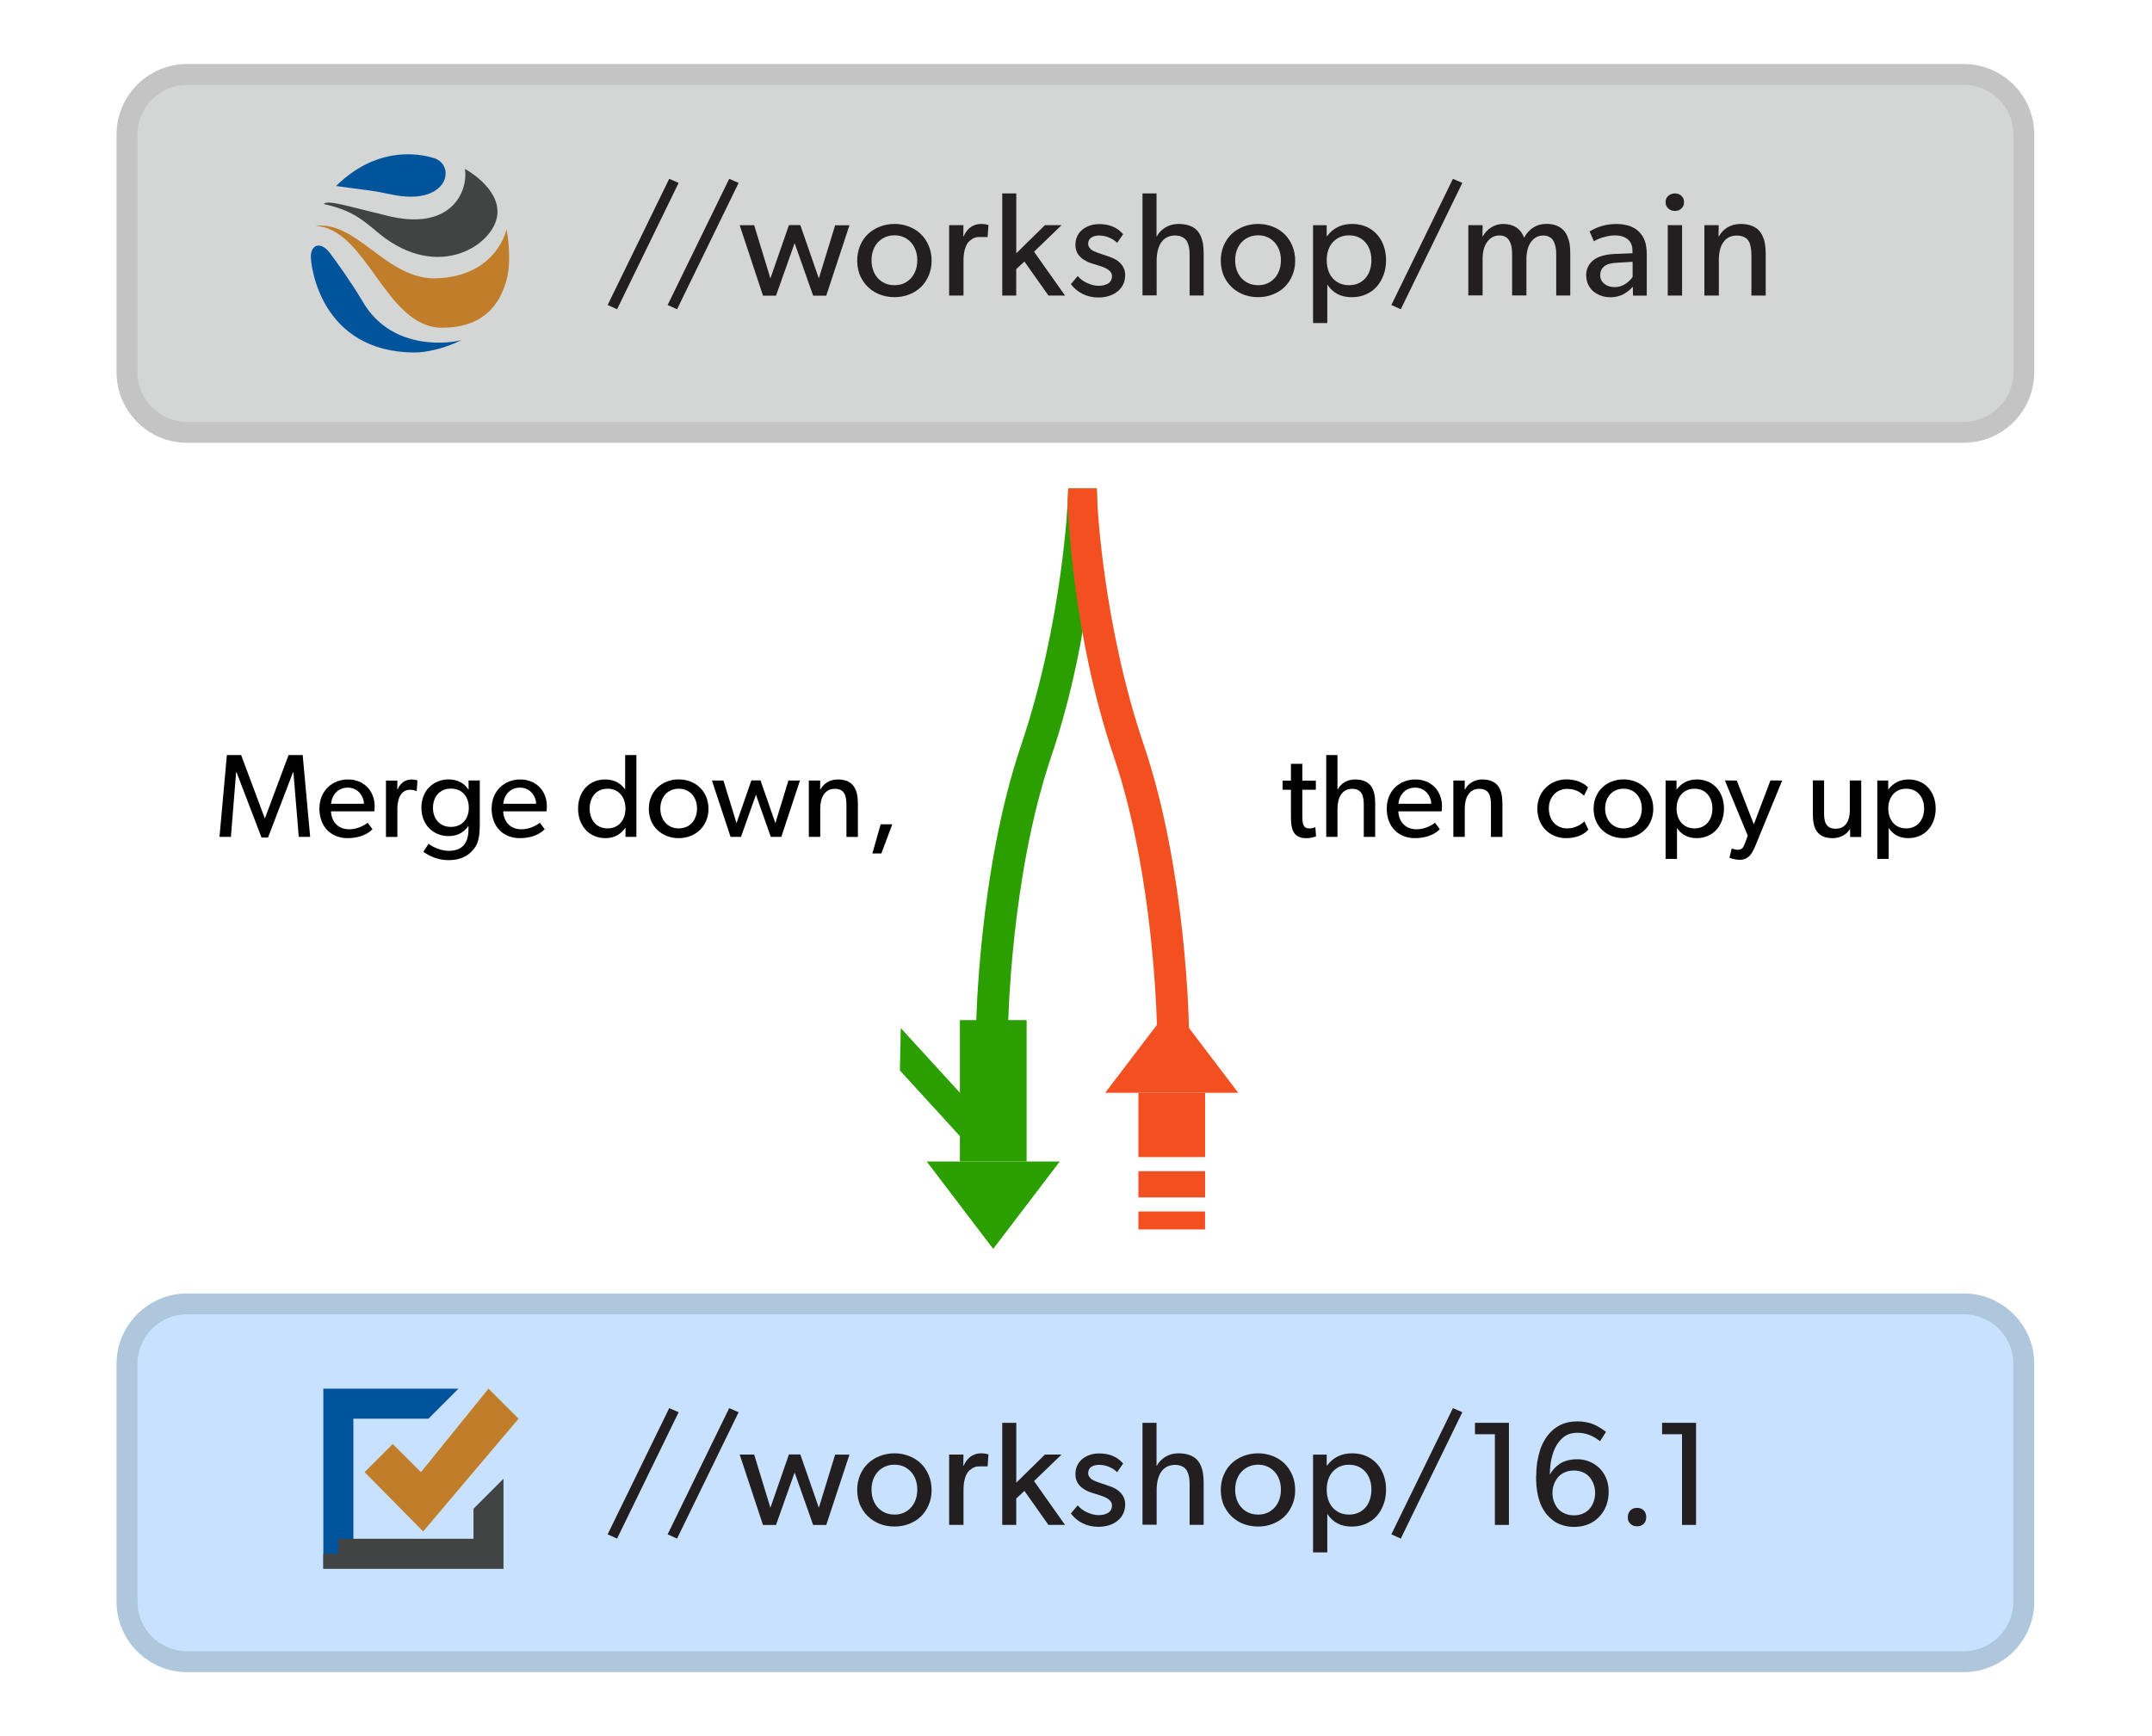 <?xml version="1.0" encoding="UTF-8"?>
<svg id="Layer_1" xmlns="http://www.w3.org/2000/svg" xmlns:xlink="http://www.w3.org/1999/xlink" version="1.1" viewBox="0 0 400 322.71">
  <!-- Generator: Adobe Illustrator 29.1.0, SVG Export Plug-In . SVG Version: 2.1.0 Build 142)  -->
  <defs>
    <clipPath id="clippath">
      <rect x="57.78" y="28.68" width="36.86" height="36.85" fill="none"/>
    </clipPath>
  </defs>
  <path d="M34.79,13.84h330.22c6.17,0,11.18,5.01,11.18,11.18v44.16c0,6.17-5.01,11.18-11.18,11.18H34.79c-6.17,0-11.18-5.01-11.18-11.18V25.02c0-6.17,5.01-11.18,11.18-11.18Z" fill="#d4d6d6"/>
  <path d="M365.01,82.31H34.78c-7.24,0-13.12-5.89-13.12-13.13V25.02c0-7.24,5.89-13.12,13.12-13.12h330.22c7.24,0,13.12,5.89,13.12,13.12v44.16c0,7.24-5.89,13.13-13.12,13.13ZM34.78,15.78c-5.1,0-9.24,4.14-9.24,9.24v44.16c0,5.1,4.14,9.24,9.24,9.24h330.22c5.1,0,9.24-4.15,9.24-9.24V25.02c0-5.1-4.14-9.24-9.24-9.24H34.78Z" fill="#c4c4c4"/>
  <path d="M34.79,242.38h330.22c6.17,0,11.18,5.01,11.18,11.18v44.16c0,6.17-5.01,11.18-11.18,11.18H34.79c-6.17,0-11.18-5.01-11.18-11.18v-44.16c0-6.17,5.01-11.18,11.18-11.18Z" fill="#c8e1ff"/>
  <path d="M365.01,310.85H34.78c-7.24,0-13.12-5.89-13.12-13.12v-44.16c0-7.24,5.89-13.12,13.12-13.12h330.22c7.24,0,13.12,5.89,13.12,13.12v44.16c0,7.24-5.89,13.12-13.12,13.12ZM34.78,244.32c-5.1,0-9.24,4.14-9.24,9.24v44.16c0,5.1,4.14,9.24,9.24,9.24h330.22c5.1,0,9.24-4.14,9.24-9.24v-44.16c0-5.1-4.14-9.24-9.24-9.24H34.78Z" fill="#aec7dd"/>
  <g>
    <path d="M112.94,56.71l11.45-23.47,1.75.76-11.44,23.49-1.76-.79Z" fill="#231f20"/>
    <path d="M124.09,56.71l11.45-23.47,1.75.76-11.44,23.49-1.76-.79Z" fill="#231f20"/>
    <path d="M137.52,41.87h2.66l3.02,9.89,3.44-9.91h2.12l3.44,9.91,3.03-9.88h2.66l-4.31,13.08h-2.44l-3.44-9.76-3.46,9.76h-2.42l-4.33-13.08Z" fill="#231f20"/>
    <path d="M159.33,48.46c0-1,.18-1.92.53-2.78.36-.85.85-1.58,1.47-2.17.62-.59,1.36-1.05,2.21-1.38.85-.33,1.76-.5,2.73-.5s1.86.17,2.7.5c.85.33,1.58.79,2.19,1.38s1.1,1.32,1.46,2.17c.36.86.54,1.78.54,2.78s-.18,1.92-.54,2.76-.84,1.57-1.46,2.16-1.35,1.05-2.19,1.37c-.84.33-1.74.49-2.7.49-.56,0-1.1-.05-1.62-.16-.52-.11-1.01-.27-1.46-.47-.46-.21-.88-.46-1.28-.76s-.75-.64-1.07-1.02c-.31-.39-.58-.8-.81-1.25-.23-.45-.4-.94-.52-1.47-.12-.53-.18-1.08-.18-1.65ZM161.99,48.37c0,.88.17,1.66.51,2.36s.84,1.26,1.49,1.67,1.41.62,2.28.62,1.59-.2,2.24-.62,1.14-.97,1.48-1.67.51-1.48.51-2.36-.17-1.64-.51-2.33c-.34-.69-.83-1.25-1.48-1.67s-1.4-.63-2.24-.63-1.62.21-2.28.63-1.15.97-1.49,1.67c-.34.69-.51,1.47-.51,2.33Z" fill="#231f20"/>
    <path d="M176.42,54.94v-13.08h2.66l-.03,2.06h.08c.21-.5.48-.92.81-1.26.32-.35.69-.6,1.1-.77s.85-.26,1.31-.26c.26,0,.51.02.74.06.23.03.39.07.49.1l.15.05-.16,2.22h-1.54c-.51,0-.94.12-1.31.35-.36.23-.64.48-.84.74-.53.79-.79,1.89-.79,3.29v6.5h-2.66Z" fill="#231f20"/>
    <path d="M186.29,54.94v-18.98h2.61v11.13l5.32-5.23h3.09l-5.11,4.93,5.76,8.15h-3.08l-4.47-6.32-1.52,1.41v4.91h-2.61Z" fill="#231f20"/>
    <path d="M199.06,52.8l1.26-1.48c.47.56,1.08,1,1.81,1.32s1.41.49,2.05.49c.32,0,.62-.03.91-.09s.55-.16.8-.29c.24-.13.44-.32.58-.56s.22-.53.22-.86c0-.19-.04-.37-.11-.53-.08-.16-.19-.31-.33-.44-.14-.13-.29-.24-.44-.34-.15-.1-.33-.19-.55-.28-.22-.09-.4-.16-.54-.21-.14-.05-.32-.11-.54-.17-.22-.06-.36-.11-.44-.14-.16-.05-.35-.11-.55-.17-.2-.06-.36-.12-.46-.15s-.22-.08-.35-.13c-.14-.05-.28-.12-.42-.2-1.38-.68-2.07-1.69-2.07-3.04,0-.61.12-1.17.36-1.66.24-.49.57-.9.98-1.22.41-.32.88-.57,1.41-.74.52-.17,1.08-.25,1.66-.25,1.92,0,3.41.63,4.46,1.88l-1.11,1.6c-.25-.25-.56-.49-.91-.69-.35-.2-.73-.37-1.15-.49-.42-.12-.83-.18-1.25-.18-.65,0-1.16.13-1.53.4-.37.27-.55.66-.55,1.18,0,.2.05.39.16.56s.22.31.36.44c.14.12.34.24.59.36.26.12.48.21.68.28s.45.15.77.26c.73.24,1.32.44,1.76.61.65.25,1.15.56,1.51.91.7.64,1.05,1.43,1.05,2.34,0,1.24-.46,2.25-1.36,3.01-.95.78-2.16,1.17-3.63,1.17-1.07,0-2.05-.22-2.92-.66-.88-.44-1.6-1.04-2.17-1.8Z" fill="#231f20"/>
    <path d="M212.36,54.94v-18.98h2.61v7.98h.05c.36-.68.89-1.23,1.6-1.66.71-.43,1.51-.65,2.43-.65.73,0,1.37.09,1.93.28s1,.44,1.35.76c.35.31.62.71.84,1.19.21.48.36.98.44,1.51.08.53.12,1.12.12,1.77v7.79h-2.61v-7.41c0-.42-.02-.79-.05-1.11-.03-.32-.11-.65-.22-1-.11-.35-.26-.63-.45-.85-.19-.22-.46-.41-.79-.56-.34-.14-.74-.22-1.21-.22-.58,0-1.08.12-1.53.36-.45.24-.8.58-1.08,1-.27.42-.47.92-.6,1.47-.13.55-.2,1.17-.2,1.84v6.46h-2.61Z" fill="#231f20"/>
    <path d="M226.91,48.46c0-1,.18-1.92.53-2.78.36-.85.85-1.58,1.47-2.17.62-.59,1.36-1.05,2.21-1.38.85-.33,1.76-.5,2.73-.5s1.86.17,2.7.5c.85.33,1.58.79,2.19,1.38s1.1,1.32,1.46,2.17c.36.86.54,1.78.54,2.78s-.18,1.92-.54,2.76-.84,1.57-1.46,2.16-1.35,1.05-2.19,1.37c-.84.33-1.74.49-2.7.49-.56,0-1.1-.05-1.62-.16-.52-.11-1.01-.27-1.46-.47-.46-.21-.88-.46-1.28-.76s-.75-.64-1.07-1.02c-.31-.39-.58-.8-.81-1.25-.23-.45-.4-.94-.52-1.47-.12-.53-.18-1.08-.18-1.65ZM229.58,48.37c0,.88.17,1.66.51,2.36s.84,1.26,1.49,1.67,1.41.62,2.28.62,1.59-.2,2.24-.62,1.14-.97,1.48-1.67.51-1.48.51-2.36-.17-1.64-.51-2.33c-.34-.69-.83-1.25-1.48-1.67s-1.4-.63-2.24-.63-1.62.21-2.28.63-1.15.97-1.49,1.67c-.34.69-.51,1.47-.51,2.33Z" fill="#231f20"/>
    <path d="M244.06,60.06v-18.19h2.54v2.04h.05c1.15-1.52,2.7-2.28,4.65-2.28,1.27,0,2.39.29,3.35.88.96.59,1.7,1.4,2.21,2.42.51,1.02.77,2.18.77,3.47,0,.97-.15,1.87-.46,2.71-.31.84-.73,1.56-1.28,2.18-.54.61-1.21,1.09-2.01,1.44s-1.68.52-2.64.52c-1.01,0-1.9-.2-2.65-.6s-1.38-.98-1.86-1.73l-.02-.03v7.16h-2.65ZM247.08,46.01c-.32.69-.48,1.48-.48,2.37s.16,1.67.48,2.37c.32.7.8,1.25,1.44,1.66s1.38.61,2.23.61,1.59-.2,2.23-.61,1.12-.96,1.44-1.66c.32-.7.49-1.49.49-2.37s-.16-1.67-.49-2.37c-.33-.69-.81-1.24-1.44-1.65s-1.38-.61-2.23-.61-1.59.2-2.23.61-1.11.96-1.44,1.65Z" fill="#231f20"/>
    <path d="M258.61,56.71l11.45-23.47,1.75.76-11.44,23.49-1.76-.79Z" fill="#231f20"/>
    <path d="M272.92,54.94v-13.08h2.66l-.03,2.07h.08c.33-.64.83-1.19,1.51-1.63s1.43-.67,2.24-.67c.97,0,1.79.22,2.46.65.66.44,1.15,1.08,1.44,1.92.45-.83,1.03-1.47,1.73-1.91.7-.45,1.51-.67,2.42-.67.68,0,1.29.09,1.81.29s.95.46,1.27.78c.33.33.6.72.8,1.19s.36.96.44,1.46c.08.5.12,1.06.12,1.66v7.93h-2.61v-7.61c0-.35-.02-.66-.05-.96-.03-.29-.1-.61-.2-.94-.1-.33-.23-.61-.4-.84-.17-.23-.4-.42-.7-.57s-.65-.23-1.06-.23c-.68,0-1.25.2-1.73.61-.48.41-.83.93-1.06,1.57-.22.64-.34,1.36-.34,2.16v6.8h-2.66v-7.61c0-.41-.02-.78-.06-1.11s-.12-.65-.23-.96-.25-.57-.42-.78c-.17-.21-.4-.38-.68-.5-.28-.13-.6-.19-.97-.19-.67,0-1.25.2-1.73.61-.48.41-.83.93-1.06,1.57-.22.64-.33,1.36-.33,2.16v6.8h-2.66Z" fill="#231f20"/>
    <path d="M294.82,51.2c0-.83.22-1.54.66-2.13s1.03-1.04,1.79-1.33,1.65-.47,2.67-.52l3.49-.14v-.49c0-.91-.29-1.62-.88-2.1s-1.37-.73-2.35-.73c-.58,0-1.17.08-1.77.24-.61.16-1.07.3-1.37.44s-.57.27-.8.41l-.8-1.83c1.55-.92,3.18-1.38,4.91-1.38.53,0,1.02.03,1.46.11.44.07.83.17,1.18.3.35.13.66.29.93.46.27.18.52.38.74.61.48.49.83,1.05,1.06,1.69.23.64.35,1.49.35,2.55v7.59h-2.56l-.03-1.65s-.03.04-.06.06c-.17.18-.31.33-.43.44-.11.11-.31.27-.58.47-.28.2-.55.37-.81.5-.26.13-.6.24-1,.34s-.83.15-1.26.15c-.61,0-1.18-.09-1.73-.28-.54-.19-1.02-.45-1.44-.79-.41-.34-.74-.77-.99-1.28-.24-.52-.36-1.08-.36-1.7ZM297.43,51.11c0,.42.1.8.31,1.13s.52.61.93.82c.42.2.9.31,1.46.31.4,0,.79-.06,1.16-.19.37-.12.69-.28.97-.49.27-.2.51-.4.7-.6.19-.2.36-.4.5-.61v-2.81l-3.06.18c-1.01.05-1.76.28-2.24.68s-.72.93-.72,1.58Z" fill="#231f20"/>
    <path d="M310.08,38.75c-.33-.31-.49-.7-.49-1.17s.16-.86.49-1.16c.32-.3.74-.46,1.24-.46s.9.15,1.22.46.48.69.48,1.16-.16.86-.48,1.17-.73.46-1.22.46-.92-.16-1.24-.46ZM309.99,54.94v-13.08h2.66v13.08h-2.66Z" fill="#231f20"/>
    <path d="M316.8,54.94v-13.08h2.66l-.03,2.07h.08c.36-.68.89-1.24,1.59-1.66s1.5-.64,2.4-.64c.72,0,1.37.09,1.92.28.55.19,1,.44,1.35.77.35.32.63.73.85,1.21s.37.99.45,1.53.13,1.13.13,1.79v7.73h-2.66v-7.3c0-.49-.02-.9-.06-1.26-.04-.35-.11-.7-.22-1.04-.11-.34-.27-.62-.46-.83-.2-.21-.46-.38-.79-.52-.33-.13-.72-.2-1.18-.2-.34,0-.65.04-.95.12-.3.08-.55.2-.78.35-.22.14-.43.33-.61.55-.18.22-.33.46-.46.71-.13.25-.23.53-.31.85-.08.31-.14.63-.18.96-.03.33-.05.68-.05,1.04v6.57h-2.66Z" fill="#231f20"/>
  </g>
  <g>
    <path d="M112.94,285.24l11.45-23.47,1.75.76-11.44,23.49-1.76-.79Z" fill="#231f20"/>
    <path d="M124.09,285.24l11.45-23.47,1.75.76-11.44,23.49-1.76-.79Z" fill="#231f20"/>
    <path d="M137.52,270.4h2.66l3.02,9.89,3.44-9.91h2.12l3.44,9.91,3.03-9.88h2.66l-4.31,13.08h-2.44l-3.44-9.76-3.46,9.76h-2.42l-4.33-13.08Z" fill="#231f20"/>
    <path d="M159.33,277c0-1,.18-1.92.53-2.78.36-.85.85-1.58,1.47-2.17.62-.59,1.36-1.05,2.21-1.38.85-.33,1.76-.5,2.73-.5s1.86.17,2.7.5c.85.33,1.58.79,2.19,1.38s1.1,1.32,1.46,2.17c.36.86.54,1.78.54,2.78s-.18,1.92-.54,2.76-.84,1.57-1.46,2.16-1.35,1.05-2.19,1.37c-.84.33-1.74.49-2.7.49-.56,0-1.1-.05-1.62-.16-.52-.11-1.01-.27-1.46-.47-.46-.21-.88-.46-1.28-.76s-.75-.64-1.07-1.02c-.31-.39-.58-.8-.81-1.25-.23-.45-.4-.94-.52-1.47-.12-.53-.18-1.08-.18-1.65ZM161.99,276.91c0,.88.17,1.66.51,2.36s.84,1.26,1.49,1.67,1.41.62,2.28.62,1.59-.2,2.24-.62,1.14-.97,1.48-1.67.51-1.48.51-2.36-.17-1.64-.51-2.33c-.34-.69-.83-1.25-1.48-1.67s-1.4-.63-2.24-.63-1.62.21-2.28.63-1.15.97-1.49,1.67c-.34.69-.51,1.47-.51,2.33Z" fill="#231f20"/>
    <path d="M176.42,283.48v-13.08h2.66l-.03,2.06h.08c.21-.5.48-.92.81-1.26.32-.35.69-.6,1.1-.77s.85-.26,1.31-.26c.26,0,.51.02.74.06.23.03.39.07.49.1l.15.05-.16,2.22h-1.54c-.51,0-.94.12-1.31.35-.36.23-.64.48-.84.74-.53.79-.79,1.89-.79,3.29v6.5h-2.66Z" fill="#231f20"/>
    <path d="M186.29,283.48v-18.98h2.61v11.13l5.32-5.23h3.09l-5.11,4.93,5.76,8.15h-3.08l-4.47-6.32-1.52,1.41v4.91h-2.61Z" fill="#231f20"/>
    <path d="M199.06,281.33l1.26-1.48c.47.56,1.08,1,1.81,1.32s1.41.49,2.05.49c.32,0,.62-.03.91-.09s.55-.16.8-.29c.24-.13.44-.32.58-.56s.22-.53.22-.86c0-.19-.04-.37-.11-.53-.08-.16-.19-.31-.33-.44-.14-.13-.29-.24-.44-.34-.15-.1-.33-.19-.55-.28-.22-.09-.4-.16-.54-.21-.14-.05-.32-.11-.54-.17-.22-.06-.36-.11-.44-.14-.16-.05-.35-.11-.55-.17-.2-.06-.36-.12-.46-.15s-.22-.08-.35-.13c-.14-.05-.28-.12-.42-.2-1.38-.68-2.07-1.69-2.07-3.04,0-.61.12-1.17.36-1.66.24-.49.57-.9.98-1.22.41-.32.88-.57,1.41-.74.52-.17,1.08-.25,1.66-.25,1.92,0,3.41.63,4.46,1.88l-1.11,1.6c-.25-.25-.56-.49-.91-.69-.35-.2-.73-.37-1.15-.49-.42-.12-.83-.18-1.25-.18-.65,0-1.16.13-1.53.4-.37.27-.55.66-.55,1.18,0,.2.05.39.16.56s.22.31.36.44c.14.12.34.24.59.36.26.12.48.21.68.28s.45.15.77.26c.73.24,1.32.44,1.76.61.65.25,1.15.56,1.51.91.7.64,1.05,1.43,1.05,2.34,0,1.24-.46,2.25-1.36,3.01-.95.78-2.16,1.17-3.63,1.17-1.07,0-2.05-.22-2.92-.66-.88-.44-1.6-1.04-2.17-1.8Z" fill="#231f20"/>
    <path d="M212.36,283.48v-18.98h2.61v7.98h.05c.36-.68.89-1.23,1.6-1.66.71-.43,1.51-.65,2.43-.65.73,0,1.37.09,1.93.28s1,.44,1.35.76c.35.31.62.71.84,1.19.21.48.36.98.44,1.51.08.53.12,1.12.12,1.77v7.79h-2.61v-7.41c0-.42-.02-.79-.05-1.11-.03-.32-.11-.65-.22-1-.11-.35-.26-.63-.45-.85-.19-.22-.46-.41-.79-.56-.34-.14-.74-.22-1.21-.22-.58,0-1.08.12-1.53.36-.45.24-.8.58-1.08,1-.27.42-.47.92-.6,1.47-.13.55-.2,1.17-.2,1.84v6.46h-2.61Z" fill="#231f20"/>
    <path d="M226.91,277c0-1,.18-1.92.53-2.78.36-.85.85-1.58,1.47-2.17.62-.59,1.36-1.05,2.21-1.38.85-.33,1.76-.5,2.73-.5s1.86.17,2.7.5c.85.33,1.58.79,2.19,1.38s1.1,1.32,1.46,2.17c.36.86.54,1.78.54,2.78s-.18,1.92-.54,2.76-.84,1.57-1.46,2.16-1.35,1.05-2.19,1.37c-.84.33-1.74.49-2.7.49-.56,0-1.1-.05-1.62-.16-.52-.11-1.01-.27-1.46-.47-.46-.21-.88-.46-1.28-.76s-.75-.64-1.07-1.02c-.31-.39-.58-.8-.81-1.25-.23-.45-.4-.94-.52-1.47-.12-.53-.18-1.08-.18-1.65ZM229.58,276.91c0,.88.17,1.66.51,2.36s.84,1.26,1.49,1.67,1.41.62,2.28.62,1.59-.2,2.24-.62,1.14-.97,1.48-1.67.51-1.48.51-2.36-.17-1.64-.51-2.33c-.34-.69-.83-1.25-1.48-1.67s-1.4-.63-2.24-.63-1.62.21-2.28.63-1.15.97-1.49,1.67c-.34.69-.51,1.47-.51,2.33Z" fill="#231f20"/>
    <path d="M244.06,288.6v-18.19h2.54v2.04h.05c1.15-1.52,2.7-2.28,4.65-2.28,1.27,0,2.39.29,3.35.88.96.59,1.7,1.4,2.21,2.42.51,1.02.77,2.18.77,3.47,0,.97-.15,1.87-.46,2.71-.31.84-.73,1.56-1.28,2.18-.54.61-1.21,1.09-2.01,1.44s-1.68.52-2.64.52c-1.01,0-1.9-.2-2.65-.6s-1.38-.98-1.86-1.73l-.02-.03v7.16h-2.65ZM247.08,274.55c-.32.69-.48,1.48-.48,2.37s.16,1.67.48,2.37c.32.7.8,1.25,1.44,1.66s1.38.61,2.23.61,1.59-.2,2.23-.61,1.12-.96,1.44-1.66c.32-.7.49-1.49.49-2.37s-.16-1.67-.49-2.37c-.33-.69-.81-1.24-1.44-1.65s-1.38-.61-2.23-.61-1.59.2-2.23.61-1.11.96-1.44,1.65Z" fill="#231f20"/>
    <path d="M258.61,285.24l11.45-23.47,1.75.76-11.44,23.49-1.76-.79Z" fill="#231f20"/>
    <path d="M274.16,266.62v-2.12h6.31v18.98h-2.61v-16.86h-3.7Z" fill="#231f20"/>
    <path d="M285.55,274.35c0-1.11.09-2.16.29-3.14s.45-1.84.77-2.56c.33-.72.71-1.36,1.15-1.91.66-.82,1.44-1.44,2.32-1.87.88-.42,1.92-.64,3.13-.64.52,0,1.02.05,1.52.14.5.09.92.2,1.25.33.34.12.68.28,1.04.49s.62.36.78.47c.16.11.35.25.58.43.06.04.1.08.14.1l-1.12,1.73c-1.29-1.04-2.68-1.57-4.17-1.57-.8,0-1.47.14-2.01.42-.54.28-1.04.73-1.51,1.33-.49.62-.88,1.44-1.18,2.47s-.45,2.21-.45,3.56c.19-.36.42-.69.69-1,.27-.31.6-.61,1-.91.41-.3.9-.53,1.49-.7s1.25-.25,1.96-.25,1.48.14,2.17.42c.69.28,1.31.67,1.85,1.18s.97,1.14,1.29,1.9.48,1.6.48,2.51c0,.73-.09,1.43-.28,2.09-.19.66-.47,1.26-.84,1.81-.38.54-.82,1.01-1.33,1.41s-1.11.71-1.79.93c-.68.22-1.41.33-2.19.33-.68,0-1.3-.08-1.9-.25-.6-.17-1.08-.37-1.48-.6-.39-.23-.75-.51-1.1-.84-.35-.33-.6-.61-.78-.84-.17-.24-.33-.48-.49-.75-.88-1.47-1.32-3.53-1.32-6.19ZM288.82,275.99c-.17.49-.26,1.01-.26,1.56s.09,1.07.26,1.55c.17.49.42.93.74,1.32.32.39.74.7,1.26.93.52.23,1.1.35,1.74.35s1.21-.12,1.71-.35c.51-.23.93-.54,1.24-.93.32-.39.56-.83.73-1.32.17-.49.25-1.01.25-1.55s-.08-1.07-.25-1.56c-.17-.49-.41-.94-.73-1.33-.31-.39-.73-.71-1.24-.94-.51-.23-1.08-.35-1.71-.35s-1.22.11-1.74.35-.94.54-1.26.94c-.32.39-.57.84-.74,1.33Z" fill="#231f20"/>
    <path d="M302.57,282.05c0-.35.08-.65.22-.92.15-.27.36-.47.61-.61s.56-.21.9-.21c.5,0,.91.16,1.22.47.32.31.47.74.47,1.26s-.16.93-.47,1.24c-.31.31-.72.46-1.22.46s-.94-.16-1.26-.46c-.32-.31-.48-.72-.48-1.24Z" fill="#231f20"/>
    <path d="M308.94,266.62v-2.12h6.31v18.98h-2.61v-16.86h-3.7Z" fill="#231f20"/>
  </g>
  <polygon points="60.1 258.15 60.1 291.65 65.68 286.76 65.68 263.73 79.64 263.73 85.22 258.15 60.1 258.15" fill="#00549c"/>
  <polygon points="88.01 280.48 88.01 286.06 65.15 286.06 62.88 286.06 62.88 288.85 60.1 288.85 60.1 291.65 62.88 291.65 68.47 291.65 93.59 291.65 93.59 274.9 88.01 280.48" fill="#424343"/>
  <polygon points="90.8 258.15 78.24 273.67 73 268.44 67.77 273.67 78.65 284.69 78.24 284.14 78.66 284.69 96.39 263.73 90.8 258.15" fill="#c17e2a"/>
  <g clip-path="url(#clippath)">
    <path d="M60.17,37.91c.8-.78,4.26.38,11.56,2.13,12.03,3.13,15.34-4.36,14.69-8.64,0,0,6.54,3.5,6.02,8.52-.59,5.59-10.92,12.41-21.8,3.63-3.4-2.82-5.18-4.44-10.47-5.63,0,0,.28-.23,0,0" fill="#424343"/>
    <path d="M58.5,41.99c9.67.28,13.11,18.88,23.61,18.93,8.58.03,11.04-5.34,12.02-8.78,1.06-3.74.16-8.98,0-9.47-.23,1.15-2.68,9.08-13.77,9.08-8.96-.38-14.15-10.8-21.86-9.75" fill="#c17e2a"/>
    <path d="M57.78,47.73c0,1.9,1.94,17.66,19.18,17.8,2.38.02,5.97-.84,8.91-2.36-1.29.5-12.74,2.54-18.38-6.98-2.23-3.77-4.57-6.98-6.1-9.06-1.7-2.32-3.61-1.75-3.61.6" fill="#00549c"/>
    <path d="M62.47,34.58c6.35.87,6.64.8,10.28,1.57,10.12,2.17,12.01-4.8,8.38-6.59,0,0-9.58-3.98-18.66,5.02" fill="#00549c"/>
  </g>
  <g>
    <path d="M181.38,193.59l.03-2c.02-1.21.49-29.78,8.39-53.07,7.7-22.71,8.68-45.45,8.69-45.68l.08-2.03h5.3s.08,2.31.08,2.31c-.05,1-.75,24.53-8.55,47.51-7.57,22.32-8.03,49.88-8.05,51.05l-.03,2-5.94-.08Z" fill="#2b9e00"/>
    <path d="M185.35,191.64l-1.94-.03c0-.29.41-29.23,8.29-52.46,7.75-22.85,8.78-46.02,8.79-46.25l1.94.11c-.01.24-1.05,23.76-8.93,46.97-7.75,22.84-8.15,51.38-8.15,51.66Z" fill="#2b9e00"/>
  </g>
  <polygon points="205.43 203.15 230.16 203.15 217.8 186.9 205.43 203.15" fill="#f35022"/>
  <rect x="211.6" y="203.15" width="12.4" height="11.95" fill="#f35022"/>
  <rect x="211.6" y="217.72" width="12.4" height="4.88" fill="#f35022"/>
  <rect x="211.6" y="225.21" width="12.39" height="3.34" fill="#f35022"/>
  <polygon points="172.25 215.92 184.61 232.17 196.98 215.92 172.25 215.92" fill="#2b9e00"/>
  <rect x="178.42" y="189.64" width="12.4" height="26.28" fill="#2b9e00"/>
  <polygon points="167.27 199 181.21 214.25 185.23 210.58 167.43 191.12 167.27 199" fill="#2b9e00"/>
  <g>
    <path d="M215.07,191.67c-.02-1.16-.48-28.73-8.05-51.05-7.85-23.12-8.55-46.53-8.59-47.52l.13-2.31h5.3l.07,2.04c0,.22.98,22.97,8.68,45.68,7.91,23.3,8.38,51.87,8.4,53.07l.03,2-5.94.08-.03-2Z" fill="#f35022"/>
    <path d="M217.07,191.64c0-.29-.41-28.83-8.15-51.66-7.88-23.21-8.92-46.73-8.93-46.97l1.94-.11c0,.23,1.04,23.4,8.79,46.25,7.88,23.22,8.29,52.17,8.29,52.46l-1.94.03Z" fill="#f35022"/>
  </g>
  <g>
    <path d="M55.53,155.57l-.99-12.02h-.07l-4.65,12.15h-1.21l-4.65-12.15h-.07l-.97,12.02h-2.12l1.37-15.21h2.65l4.39,11.75h.04l4.39-11.75h2.62l1.39,15.21h-2.12Z"/>
    <path d="M69.59,150.83h-8.07c.11,2.07,1.43,3.33,3.37,3.33s3.22-1.06,3.46-1.21l.88,1.21c-.13.11-1.48,1.65-4.61,1.65s-5.25-2.16-5.25-5.49,2.4-5.42,5.31-5.42,4.96,2.07,4.96,5.01c0,.4-.07.93-.07.93ZM64.63,146.42c-2.09,0-3.02,1.74-3.09,3h6.11c-.02-1.17-.9-3-3.02-3Z"/>
    <path d="M77.46,147.04h-.09c-.2-.09-.57-.22-1.15-.22-1.9,0-2.36,2.01-2.36,3.53v5.23h-2.12v-10.47h2.12l-.02,1.61h.07c.51-1.19,1.46-1.81,2.58-1.81.71,0,1.1.18,1.1.18l-.13,1.96Z"/>
    <path d="M88.02,157.89c-.77.95-2.07,2.01-4.67,2.01s-4.37-1.35-4.67-1.57l.99-1.48c.55.49,2.18,1.32,3.75,1.32,2.67,0,3.66-1.61,3.66-4.08v-.53h-.04c-.71,1.06-1.9,1.87-3.66,1.87-2.69,0-5.05-1.94-5.05-5.27s2.36-5.27,5.05-5.27c1.83,0,3.04.88,3.66,1.85h.07l-.02-1.65h2.09v8.27c0,2.32-.37,3.59-1.15,4.52ZM83.81,146.6c-2.14,0-3.33,1.59-3.33,3.57s1.19,3.55,3.33,3.55,3.33-1.57,3.33-3.55-1.17-3.57-3.33-3.57Z"/>
    <path d="M101.6,150.83h-8.07c.11,2.07,1.43,3.33,3.37,3.33s3.22-1.06,3.46-1.21l.88,1.21c-.13.11-1.48,1.65-4.61,1.65s-5.25-2.16-5.25-5.49,2.4-5.42,5.31-5.42,4.96,2.07,4.96,5.01c0,.4-.07.93-.07.93ZM96.64,146.42c-2.09,0-3.02,1.74-3.09,3h6.11c-.02-1.17-.9-3-3.02-3Z"/>
    <path d="M116.26,155.57v-1.68h-.04c-.86,1.28-2.16,1.92-3.68,1.92-3.11,0-5.09-2.38-5.09-5.49s1.98-5.42,5.05-5.42c1.7,0,2.93.75,3.66,1.83h.04v-6.37h2.09v15.21h-2.03ZM112.93,146.62c-2.09,0-3.33,1.59-3.33,3.68s1.23,3.7,3.33,3.7,3.33-1.61,3.33-3.7-1.23-3.68-3.33-3.68Z"/>
    <path d="M126.16,155.81c-3.13,0-5.56-2.18-5.56-5.45s2.43-5.47,5.56-5.47,5.53,2.23,5.53,5.47-2.43,5.45-5.53,5.45ZM126.16,146.62c-2.12,0-3.42,1.63-3.42,3.68s1.3,3.7,3.42,3.7,3.4-1.63,3.4-3.7-1.3-3.68-3.4-3.68Z"/>
    <path d="M145.21,155.57h-1.94l-2.76-7.83-2.78,7.83h-1.94l-3.46-10.47h2.14l2.43,7.92,2.76-7.94h1.7l2.76,7.94,2.43-7.92h2.14l-3.46,10.47Z"/>
    <path d="M157.33,155.57v-5.84c0-1.76-.31-3.09-2.18-3.09s-2.69,1.65-2.69,3.66v5.27h-2.12v-10.47h2.12l-.02,1.65h.07c.55-1.04,1.68-1.85,3.2-1.85,2.98,0,3.75,1.96,3.75,4.48v6.2h-2.12Z"/>
    <path d="M163.83,158.66h-1.68l1.54-5.42h2.16l-2.03,5.42Z"/>
  </g>
  <g>
    <path d="M242.71,155.81c-2.62,0-2.76-2.16-2.76-4.21v-4.78h-1.54v-1.7h1.54v-3.13h2.12v3.13h2.51v1.7h-2.51v4.74c0,.88.02,1.48.26,1.92.2.33.48.53,1.08.53s1.08-.24,1.08-.24l.13,1.7c-.55.24-1.19.35-1.92.35Z"/>
    <path d="M253.49,155.57v-5.93c0-1.5-.24-3-2.16-3s-2.73,1.65-2.73,3.75v5.18h-2.09v-15.21h2.09v6.39h.04c.55-1.04,1.7-1.85,3.22-1.85,3.02,0,3.75,1.94,3.75,4.43v6.24h-2.12Z"/>
    <path d="M267.98,150.83h-8.07c.11,2.07,1.43,3.33,3.37,3.33s3.22-1.06,3.46-1.21l.88,1.21c-.13.11-1.48,1.65-4.61,1.65s-5.25-2.16-5.25-5.49,2.4-5.42,5.31-5.42,4.96,2.07,4.96,5.01c0,.4-.07.93-.07.93ZM263.02,146.42c-2.09,0-3.02,1.74-3.09,3h6.11c-.02-1.17-.9-3-3.02-3Z"/>
    <path d="M277.13,155.57v-5.84c0-1.76-.31-3.09-2.18-3.09s-2.69,1.65-2.69,3.66v5.27h-2.12v-10.47h2.12l-.02,1.65h.07c.55-1.04,1.68-1.85,3.2-1.85,2.98,0,3.75,1.96,3.75,4.48v6.2h-2.12Z"/>
    <path d="M291.04,155.81c-2.82,0-5.29-2.12-5.29-5.47s2.58-5.45,5.36-5.45,3.95,1.37,4.06,1.5l-.75,1.54c-.35-.35-1.28-1.28-3.13-1.28s-3.4,1.41-3.4,3.62,1.37,3.73,3.4,3.73,3.2-1.32,3.2-1.32l.75,1.54c-.31.31-1.39,1.59-4.19,1.59Z"/>
    <path d="M301.77,155.81c-3.13,0-5.56-2.18-5.56-5.45s2.42-5.47,5.56-5.47,5.53,2.23,5.53,5.47-2.42,5.45-5.53,5.45ZM301.77,146.62c-2.12,0-3.42,1.63-3.42,3.68s1.3,3.7,3.42,3.7,3.4-1.63,3.4-3.7-1.3-3.68-3.4-3.68Z"/>
    <path d="M315.35,155.81c-1.65,0-2.87-.71-3.62-1.87l-.02-.02v5.75h-2.12v-14.57h2.03v1.65h.04c.93-1.23,2.18-1.85,3.73-1.85,3.09,0,5.05,2.32,5.05,5.42s-1.98,5.49-5.09,5.49ZM314.96,146.62c-2.09,0-3.33,1.59-3.33,3.68s1.23,3.7,3.33,3.7,3.33-1.61,3.33-3.7-1.23-3.68-3.33-3.68Z"/>
    <path d="M326.2,157.4c-.73,1.81-1.59,2.43-2.76,2.43s-1.98-.38-1.98-.38l.42-1.72s.57.24,1.1.24c.86,0,1.08-.46,1.37-1.23l.51-1.39-4.25-10.27,2.21.02,3.17,8.14,3.09-8.16,2.18.02-5.05,12.3Z"/>
    <path d="M343.9,155.57l-.02-1.5c-.57,1.01-1.76,1.74-3.24,1.74-2.91,0-3.68-1.85-3.68-4.45v-6.28h2.09v6.2c0,1.43.31,2.78,2.18,2.78s2.6-1.59,2.6-3.35v-5.62h2.12v10.5h-2.05Z"/>
    <path d="M354.7,155.81c-1.65,0-2.87-.71-3.62-1.87l-.02-.02v5.75h-2.12v-14.57h2.03v1.65h.04c.93-1.23,2.18-1.85,3.73-1.85,3.09,0,5.05,2.32,5.05,5.42s-1.98,5.49-5.09,5.49ZM354.31,146.62c-2.09,0-3.33,1.59-3.33,3.68s1.23,3.7,3.33,3.7,3.33-1.61,3.33-3.7-1.23-3.68-3.33-3.68Z"/>
  </g>
</svg>